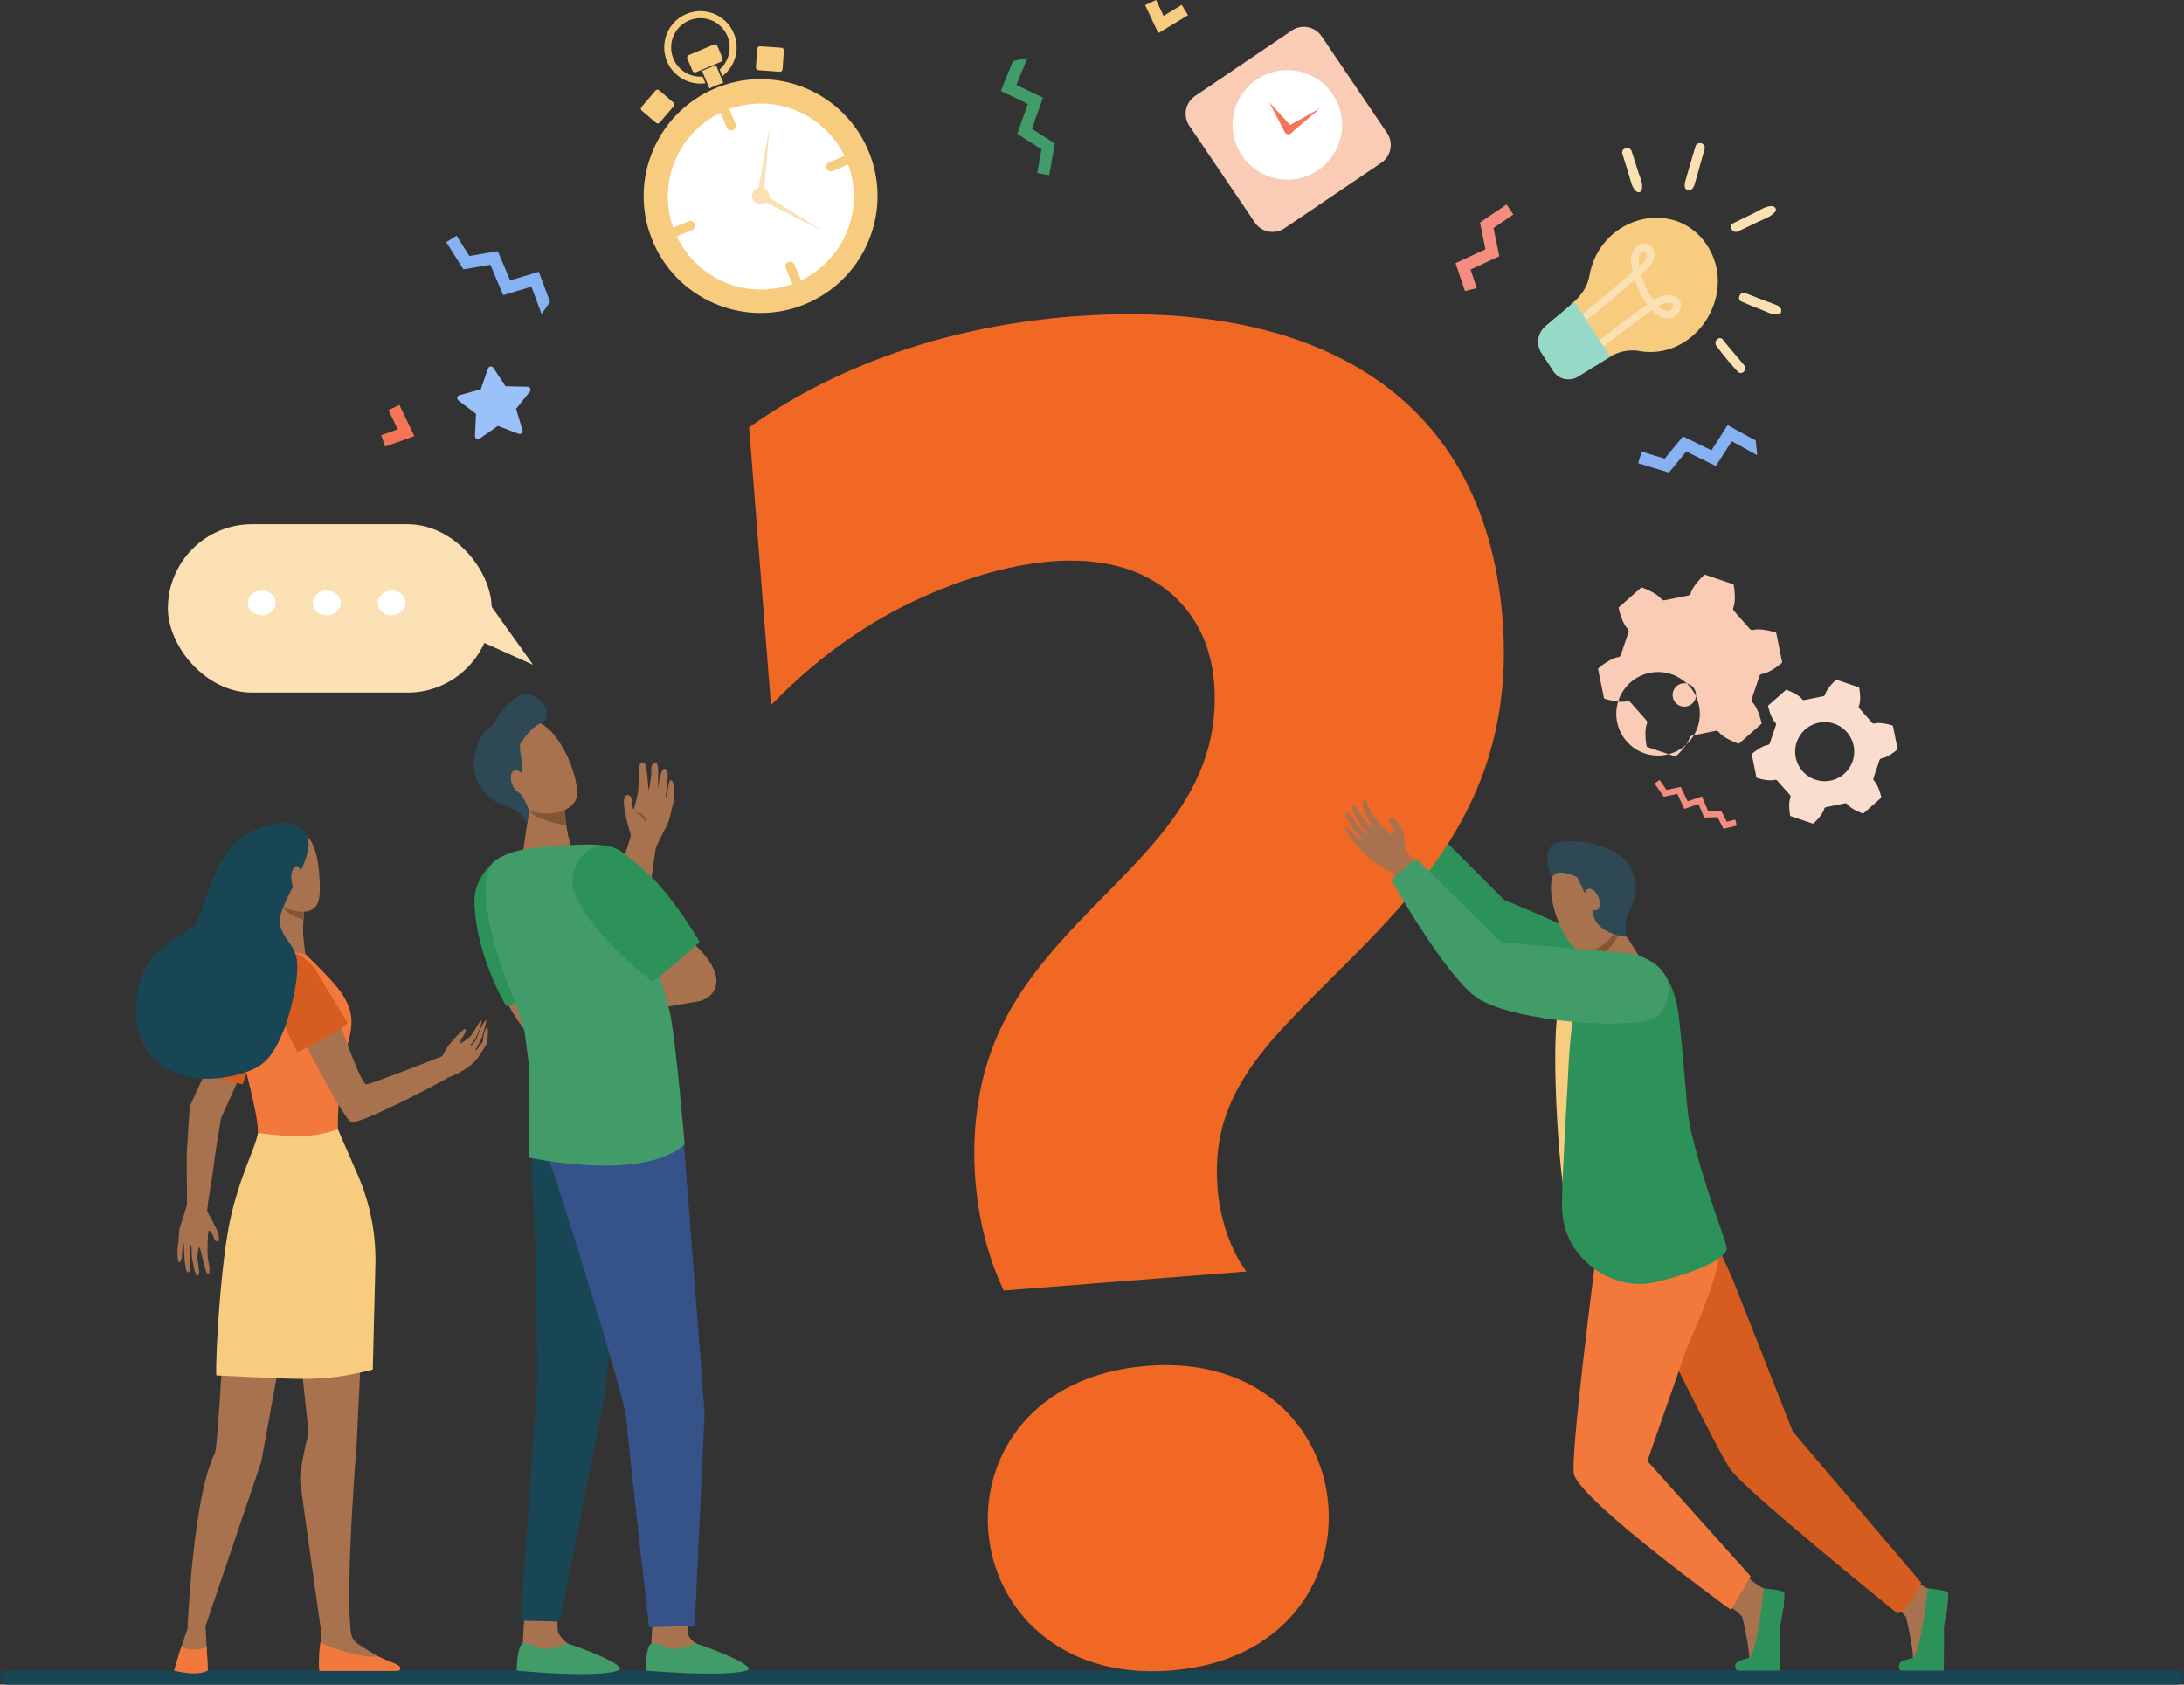 <svg xmlns="http://www.w3.org/2000/svg" width="950" height="732.881" viewBox="0 0 950 732.881"><rect x="0" y="0" width="950" height="732.881" fill="#333333" stroke="none"/><defs><style>.a{fill:#184655;}.b{fill:#f7cc7f;}.c{fill:#fff;}.d{fill:#fae0b2;}.e{fill:#faccb6;}.f{fill:#fbddce;}.g{fill:#9bc1f9;}.h{fill:#86b1f2;}.i{fill:#429c6a;}.j{fill:#f48c7f;}.k{fill:#96d9c9;}.l{fill:#a8724e;}.m{fill:#d65c20;}.n{fill:#f2783c;}.o{fill:#845636;}.p{fill:#f47458;}.q{fill:#2d915a;}.r{fill:#2f4855;}.s{fill:#f16824;}.t{fill:#355389;}</style></defs><g transform="translate(0.012)"><g transform="translate(-0.012)"><path class="a" d="M946.889,1364.86H3.189a3.194,3.194,0,0,0-3.195,2.891,3.1,3.1,0,0,0,3.093,3.306h943.8a3.1,3.1,0,0,0,3.1-3.1h0A3.1,3.1,0,0,0,946.889,1364.86Z" transform="translate(0.012 -638.176)"/><circle class="b" cx="50.862" cy="50.862" r="50.862" transform="translate(263.69 59.526) rotate(-24.01)"/><circle class="b" cx="49.542" cy="49.542" r="49.542" transform="translate(271.788 47.623) rotate(-12.45)"/><circle class="c" cx="40.454" cy="40.454" r="40.454" transform="translate(273.731 85.508) rotate(-45)"/><path class="c" d="M602.57,161.934a38.335,38.335,0,1,1,20.541-50.186,38.335,38.335,0,0,1-20.541,50.186Z" transform="translate(-256.887 -41.255)"/><path class="b" d="M555.777,180.647l-6.336,2.662a2.05,2.05,0,1,0,1.6,3.775l6.33-2.662a2.049,2.049,0,1,0-1.6-3.775Z" transform="translate(-256.314 -84.39)"/><path class="b" d="M642.9,214.034a2.045,2.045,0,0,0-1.1,2.662l2.662,6.331a2.049,2.049,0,1,0,3.775-1.6l-2.662-6.331a2.039,2.039,0,0,0-2.678-1.065Z" transform="translate(-300.014 -99.999)"/><path class="b" d="M682.642,127.482l-6.331,2.662a2.049,2.049,0,1,0,1.6,3.775l6.331-2.662a2.047,2.047,0,0,0-1.6-3.77Z" transform="translate(-315.635 -59.534)"/><path class="b" d="M589.751,87.174a2.045,2.045,0,0,0-1.1,2.662l2.662,6.331a2.049,2.049,0,1,0,3.775-1.6l-2.662-6.331a2.039,2.039,0,0,0-2.678-1.065Z" transform="translate(-275.162 -40.682)"/><path class="b" d="M617.568,46.956l.564-8.029a1.2,1.2,0,0,1,1.262-1.129l9.227.639a1.193,1.193,0,0,1,1.107,1.278l-.564,8.04a1.2,1.2,0,0,1-1.278,1.113l-9.211-.65a1.2,1.2,0,0,1-1.107-1.262Z" transform="translate(-288.753 -17.673)"/><path class="b" d="M537.7,78.825,531.579,73.6a1.2,1.2,0,0,0-1.688.128l-6,7.023a1.2,1.2,0,0,0,.133,1.688l6.123,5.228a1.2,1.2,0,0,0,1.688-.133l6-7.017a1.193,1.193,0,0,0-.133-1.688Z" transform="translate(-244.819 -34.277)"/><path class="b" d="M565.225,48.344a1.166,1.166,0,0,1-1.523-.623L561.461,42.4a1.166,1.166,0,0,1,.623-1.523L572.993,36.3a1.166,1.166,0,0,1,1.523.623l2.242,5.324a1.166,1.166,0,0,1-.623,1.523Z" transform="translate(-262.477 -16.931)"/><path class="b" d="M559.336,37.576a12.72,12.72,0,1,1,7.411-3.1l1.214,2.9a15.749,15.749,0,1,0-7.411,3.093Z" transform="translate(-253.718 -4.262)"/><path class="b" d="M578.975,62.307q1.911-.8,3.844-1.438l-3.232-7.709-6.027,2.524,3.195,7.614Q577.851,62.776,578.975,62.307Z" transform="translate(-268.176 -24.856)"/><path class="d" d="M621.565,155.377a3.727,3.727,0,1,1-2.026-2.014A3.727,3.727,0,0,1,621.565,155.377Z" transform="translate(-287.271 -71.579)"/><path class="d" d="M624.044,102.81l-2.662,30.657a1.406,1.406,0,1,1-2.8-.245C618.6,133.1,618.363,134.452,624.044,102.81Z" transform="translate(-289.222 -48.072)"/><path class="d" d="M647.227,174.155l-27.5-13.811a1.406,1.406,0,0,1,1.262-2.508C621.139,157.868,619.951,157.176,647.227,174.155Z" transform="translate(-289.432 -73.745)"/><path class="d" d="M621.429,158.18a1.523,1.523,0,1,1-2-.815A1.523,1.523,0,0,1,621.429,158.18Z" transform="translate(-289.19 -73.525)"/><path class="e" d="M1319.623,525.037a1.5,1.5,0,0,0-1.512-.453c-2.662.729-7.555-.357-9.956-1.2l-2.625-12.975c1.9-1.709,5.958-4.595,8.716-4.968a1.507,1.507,0,0,0,1.219-1.006l3.312-9.861a1.486,1.486,0,0,0-.362-1.533c-1.97-1.965-3.466-6.724-3.94-9.227l9.94-8.758c2.428.788,6.959,2.864,8.663,5.063a1.491,1.491,0,0,0,1.48.532l10.2-2.06a1.491,1.491,0,0,0,1.145-1.065c.719-2.662,4.089-6.362,6.022-8.029l12.544,4.222c.532,2.492,1.006,7.454-.053,10.031a1.507,1.507,0,0,0,.261,1.555l6.884,7.805a1.518,1.518,0,0,0,1.512.453c2.662-.729,7.55.357,9.956,1.2l2.62,12.975c-1.89,1.709-5.953,4.595-8.716,4.968a1.49,1.49,0,0,0-1.214,1l-3.312,9.866a1.5,1.5,0,0,0,.357,1.533c1.975,1.965,3.471,6.719,3.945,9.227l-9.924,8.753c-2.428-.783-6.959-2.859-8.663-5.063a1.5,1.5,0,0,0-1.475-.532l-10.2,2.06a1.5,1.5,0,0,0-1.15,1.065c-.714,2.662-4.084,6.362-6.016,8.024l-12.544-4.217c-.532-2.492-1.006-7.454.053-10.031a1.507,1.507,0,0,0-.261-1.555Zm28.538-3.195a5.085,5.085,0,1,0,0,.011Zm1.656,8.2a18.166,18.166,0,1,0,0,.011Z" transform="translate(-610.428 -219.527)"/><path class="f" d="M1462.613,611.619a1.187,1.187,0,0,1,.911-.857l8.077-1.629a1.172,1.172,0,0,1,1.166.437c1.352,1.741,4.941,3.386,6.858,4.009l7.864-6.922c-.378-1.986-1.56-5.75-3.12-7.3a1.187,1.187,0,0,1-.288-1.219l2.625-7.805a1.177,1.177,0,0,1,.964-.793c2.183-.3,5.4-2.582,6.921-3.94l-2.076-10.27c-1.906-.666-5.761-1.528-7.885-.948a1.193,1.193,0,0,1-1.2-.362l-5.447-6.176a1.182,1.182,0,0,1-.208-1.23c.836-2.039.463-5.974.042-7.944l-9.935-3.344c-1.528,1.32-4.2,4.227-4.792,6.357a1.187,1.187,0,0,1-.91.857l-8.077,1.629a1.171,1.171,0,0,1-1.166-.437c-1.347-1.746-4.941-3.386-6.858-4.009l-7.864,6.922c.378,1.986,1.56,5.75,3.125,7.3a1.192,1.192,0,0,1,.287,1.214l-2.63,7.811a1.177,1.177,0,0,1-.958.793c-2.188.3-5.4,2.582-6.922,3.935l2.071,10.276c1.906.666,5.761,1.523,7.891.948a1.177,1.177,0,0,1,1.193.362l5.452,6.176a1.182,1.182,0,0,1,.208,1.23c-.841,2.039-.469,5.974-.042,7.944l9.93,3.344C1459.381,616.655,1462.048,613.748,1462.613,611.619Zm2.785-12.39a12.842,12.842,0,1,1,10.047-15.126,12.842,12.842,0,0,1-10.047,15.126Z" transform="translate(-669.151 -259.654)"/><path class="g" d="M400.188,328.69l-8.971-3.381-7.875,5.479a1.32,1.32,0,0,1-2.071-1.145l.442-9.584-7.64-5.8a1.315,1.315,0,0,1,.447-2.316l9.254-2.54,3.152-9.051a1.315,1.315,0,0,1,2.343-.288l5.287,8,9.584.2a1.315,1.315,0,0,1,1,2.13l-5.99,7.491,2.774,9.179a1.32,1.32,0,0,1-1.736,1.629Z" transform="translate(-174.658 -140.026)"/><path class="h" d="M409.72,221.374l-4.877-13.1-12.48,3.732-5.378-12.693-12.368,2.1-5.574-8.844L364.57,195.4l7.454,11.82,11.719-1.986,5.6,13.2,12.272-3.674,4.419,11.873Z" transform="translate(-170.458 -90.041)"/><path class="h" d="M1389.489,354.034l-12.256-6.714-7,10.989-12.368-6.086-7.981,9.679-10-3.04-1.539,5.063,13.375,4.062,7.561-9.168,12.869,6.325,6.884-10.808,11.106,6.086Z" transform="translate(-625.774 -162.399)"/><path class="i" d="M822.924,48.69,817.68,61.643,829.4,67.319,824.8,80.31l10.542,6.8L833.482,97.4l5.207.942,2.481-13.758-9.983-6.448,4.786-13.513-11.532-5.58L829.2,47.3Z" transform="translate(-382.321 -22.116)"/><path class="j" d="M1381.706,658.526l-2.577-5.085-5.8.2-2.486-5.9-6.123,2.119-3.1-6.549-5.873,1.257-4.02-5.809,2.2-1.523,3,4.345,6.2-1.326,2.987,6.293,6.224-2.151,2.742,6.506,5.67-.192,2.391,4.707,3.7-.905.634,2.6Z" transform="translate(-632.025 -297.958)"/><path class="j" d="M1198.4,203.447l-2.71-8.066,12.5-5.8-2.513-12.288,8.647-5.867-2.971-4.382-11.564,7.853,2.38,11.644-13.007,6.038,4.084,12.139Z" transform="translate(-556.016 -78.104)"/><path class="b" d="M1330.167,189.938c13.79,21.068-4.962,50.309-29.512,45.959a18.582,18.582,0,0,0-12.954,2.662l-13.577,8.364a7.827,7.827,0,0,1-10.8-2.295l-5.223-7.986a8.886,8.886,0,0,1,1.784-11.484c12.278-10.51,17.5-13.5,19.167-22.314C1283.856,177.064,1316.377,168.865,1330.167,189.938Z" transform="translate(-587.62 -83.203)"/><path class="d" d="M1311.312,211.412a25.741,25.741,0,0,1-.639-3.727c-.628-7.363,5.063-9.908,8.061-7.986,1.922,1.219,2.7,4.041,1.6,6.714-.99,2.4-3.141,4.137-5.324,6.038a35.615,35.615,0,0,0,5.447,11.2c6.714-4.046,11.511-1.837,11.82,1.826a5.963,5.963,0,0,1-3.578,5.761c-1.358.591-4.877,1.406-9.051-3.195-11.335,7.986-26.121,19.8-26.169,19.838l-1.879-2.609c.048-.037,14.753-11.767,26.041-19.748a38.717,38.717,0,0,1-5.4-10.68c-12.911,11.271-24.294,20.184-24.694,20.509l-1.869-2.614C1286.527,232.048,1297.559,223.476,1311.312,211.412Zm5.447-8.977c-1-.378-3.658.724-2.588,6.469,2.992-2.625,3.9-3.775,2.588-6.469Zm5.782,23.746c1.65,1.714,4.142,3.264,5.819,1.411,2.156-2.38-.921-4.164-5.819-1.4Z" transform="translate(-601.142 -93.086)"/><path class="k" d="M1288.047,270.408c-.112.069-.234.128-.346.2l-13.577,8.364a7.827,7.827,0,0,1-10.8-2.295l-5.223-7.986a8.886,8.886,0,0,1,1.784-11.484c5.457-4.675,9.52-7.864,12.5-10.734Z" transform="translate(-587.62 -115.243)"/><path class="l" d="M158.772,937.669s-.437-2.13-.532-2.886c-.106-.852-.229-3.434-.229-3.434s0-9.019.666-8.966,1.533,1.6,1.725,2.13.479,1.187.676,1.746a1.15,1.15,0,0,0,1.48.676c.708-.2.41-2.582.144-3.386-.831-2.508-4.408-8.764-4.76-9.445-.41-.8,2.465-16.447,3.024-21.883h0c1.182-8.875,2.838-17.937,2.971-18.88l15.8-34.906L169.191,827.66s-18.1,38.526-18.768,40.555c-.33.964-1.469,21.744-1.464,21.749.085,10.265.181,19.316.149,21.052,0,0-1.485,5.175-2.63,8.418s-.894,6.677-1.065,7.635a22.127,22.127,0,0,0-.277,7.507c.474,3.53,1.656-.053,1.656-.053s.3-6.714.831-6.6c.4.08,0,3.727.506,7.651.128,1.006.256,2,.378,2.912.325,2.391,1.9,2.854,1.959.3a23.843,23.843,0,0,0-.133-3.477,454.745,454.745,0,0,1,.165-6.634c.1.043.389-.335.532.729.2,1.278,0,4.094.458,5.953.245,1.065.634,3.28.634,3.28a22.615,22.615,0,0,0,1.241,3.541c1.171-.053,1.171-2.806.644-4.19a16.255,16.255,0,0,0-.357-3.392s.117-4.951.82-4.951c.58,0,2.614,11.873,3.786,11.713C159.224,941.274,158.772,937.669,158.772,937.669Z" transform="translate(-67.763 -386.994)"/><path class="m" d="M182.665,842.476a74.41,74.41,0,0,1-10.042-2.428c-4.637-1.725-7.694-3.237-7.694-3.237s5.1-21.8,11.452-35.034c2.625-5.473,5.282-8.114,8.987-8.748,0,0,7.805,5.127,7.5,17.49C192.8,813.422,182.665,842.476,182.665,842.476Z" transform="translate(-77.111 -370.802)"/><path class="l" d="M236.12,1023.49l8.519,78.213s-4.153,16.537-3.652,21.238,9.238,66.34,9.238,66.34l-.367,3.455v10.212H282.3a144.57,144.57,0,0,1-16.505-9.451,6.85,6.85,0,0,1-2.753-4.893c-2.572-19,2.518-82.371,2.518-82.371l3.961-82.472Z" transform="translate(-110.397 -478.56)"/><path class="l" d="M166.217,1054.39c-1.832.479-4.648,67.724-6.165,70.706-9.621,18.9-11.9,76.344-11.9,76.344l-2.774,8.21-2.992,10.031s9.584,2.63,14.642-.234l-.559-9.887-.532-9.051,24.268-71.574,13.273-73Z" transform="translate(-66.567 -493.008)"/><path class="n" d="M235.985,790.9c-3.913-5.505-20.067-21.462-21.861-21.43-5.228.1-22.4.1-25.753,1.858v3.759a202.171,202.171,0,0,0,6.458,49.787c2.944,11.335,5.74,23.427,5.393,27.782l.08.08a23.32,23.32,0,0,0,34.725-1.714h0a205.984,205.984,0,0,1,1.358-23.038C238.562,810.749,245.707,804.583,235.985,790.9Z" transform="translate(-88.071 -359.786)"/><path class="l" d="M225.761,733.806s.453,11.181-.532,15.44-2.279,4.573,6.112,5.857c3.3.532,6.48,1.262,6.48,1.262s-.863-6.24-1-8.87c-.213-4.339.974-17.735.974-17.735Z" transform="translate(-104.968 -341.218)"/><path class="o" d="M233.735,739.4a14.7,14.7,0,0,0,4.829,1.762c.288-5.287.82-11.362.82-11.362L227.9,733.633A15.287,15.287,0,0,0,233.735,739.4Z" transform="translate(-106.554 -341.237)"/><path class="l" d="M223.759,678.053a14.7,14.7,0,0,0-7.454,6.975c-2.662,5.282-3.636,20.131,6.8,25.94,5.165,2.87,11.128,3.418,13.928.889s2.513-8.311,2.231-13.076C238.7,689.34,236.612,675.05,223.759,678.053Z" transform="translate(-100.305 -316.851)"/><path class="l" d="M212.263,710.164c.591,2.476-.2,4.872-1.768,5.324s-3.317-1.15-3.908-3.631.2-4.872,1.762-5.324S211.672,707.683,212.263,710.164Z" transform="translate(-96.497 -330.322)"/><path class="n" d="M156.342,1345.7c-4.43,2.034-9.168.777-11.085.128L142.18,1355.9s9.674,2.864,14.711,0Z" transform="translate(-66.473 -629.217)"/><path class="p" d="M176.69,1129.41Z" transform="translate(-82.609 -528.085)"/><path class="n" d="M260.893,1354.1h33.724c1.251-.117,1.555-1.166,1.118-1.81-.889-1.331-4.824-2.311-9.243-4.43-7.757.841-24.034-4.675-25.258-6.528C260.526,1345.041,260.2,1353.933,260.893,1354.1Z" transform="translate(-121.802 -627.174)"/><path class="l" d="M321.337,846.3c.655-.905,2.843-5.324,2.843-5.324s2.268-7.614,1.794-7.512c-.277.059-1.209,1.139-2.316,3.439-.676,1.406-1.416,3.871-2.13,5.09-1.23,2.13-2.6,3.029-2.263,2.2.25-.6,1.091-1.1,1.832-2.38,1.8-3.115,3.4-8.2,2.7-8.1s-2.353,3.6-4.286,6.331c-.841,1.193-3.232,2.662-4.728,3.631a6.19,6.19,0,0,1,.3-1.672c.192-.6,2.87-4.148,1.821-4.595s-7.422,7.246-7.422,7.246l-2.62,4.462-.234.17h0s-31.807,12.469-32.872,12.129c-2.5-.793-11.048-25.556-11.048-25.556l-17.8,3.195c-.256-.138,18.709,36.876,22.245,38.691,3.1,1.6,36.168-15.632,42.376-19.316,8.556-3.29,11.894-7.209,13.279-9.211.745-1.065,3.615-5.761,3.615-5.761s.612-6.485.149-6.543c-1.571-.192-2.007,5.921-2.007,5.921s-2.13,2.886-2.486,3.264C321.177,847.02,321.337,846.3,321.337,846.3Z" transform="translate(-114.51 -389.705)"/><path class="m" d="M223.094,788.524c-2.428,10.3,10.526,33.245,10.526,33.245s18.454-8.966,21.7-12.826c0,0-12.73-21-13.518-22.362-1.7-2.966-7.683-9.089-11.713-7.986C227.524,779.319,223.094,788.524,223.094,788.524Z" transform="translate(-104.165 -363.991)"/><path class="a" d="M173.753,713.483c1.379-9.445,17.038-28.687,10.995-36.737-4.9-6.506-13.428-4.558-18.869-2.689-24.657,8.482-23.24,39.479-31.024,44.33-14.109,8.785-22.793,14.258-23.81,34.075-1.2,23.485,18.741,35.475,42.722,29.731,12.9-3.088,16.313-7.31,21.489-19.487,2.327-5.489,7.033-22.612,5.745-30.982C179.844,724.233,172.641,721.1,173.753,713.483Z" transform="translate(-51.891 -314.33)"/><path class="l" d="M242.491,712.733c0,2.8-1.012,5.063-2.263,5.063s-2.268-2.268-2.268-5.063,1.017-5.063,2.268-5.063S242.491,709.938,242.491,712.733Z" transform="translate(-111.258 -330.89)"/><path class="b" d="M244.728,1027.213l1.155-46.4a91.817,91.817,0,0,0-7.6-38.052l-8.753-20.12a53.034,53.034,0,0,1-10.648,2.577c-8.109.937-16.085,0-24.145-.942a6.961,6.961,0,0,1-.112.82c-1.464,6.831-9.616,22.069-13.044,42.887-3.9,23.64-5.356,58.987-4.872,61.761C213.986,1031.446,222.872,1032.777,244.728,1027.213Z" transform="translate(-82.577 -431.405)"/><path class="q" d="M1166.708,682.77l28.064,28.069s53.45,20.9,59.424,33.74-5.377,12.246-17.916,10.452-48.073-23.89-48.073-23.89l-32.547-37.6Z" transform="translate(-540.352 -319.247)"/><path class="b" d="M1302.6,786.125l-6.921-2.465-13.438,6.272s-6.922,4.7-10.3,16.345,0,81.3,5.6,92.493S1302.6,786.125,1302.6,786.125Z" transform="translate(-594.089 -366.421)"/><path class="l" d="M1413.49,1301.163s4.936,3.195,5.324,4.637,4.025,17.288,2.662,19.125-6.314.948-4.387,2.284c1.453,1.006,10.835,1.778,16.835.16,1.752-.474.948-15.265,1.209-17.517.373-3.274,2.662-10.707,1.262-12.64-.671-.943-4.52-2.6-7.986-3.956-3.647-1.416-7.688-5.436-7.688-5.436Z" transform="translate(-660.908 -602.154)"/><path class="q" d="M1430.043,1297.8s-2.918,28.075-6.325,30.146c-.905.532-5.708.964-6.15,3.258,0,.053-.112,2.348,1.347,2.407l18.193-.059s.192-13.8.075-19.21c0,0,2.513-13.806,1.693-14.839S1430.043,1297.8,1430.043,1297.8Z" transform="translate(-662.814 -606.82)"/><path class="l" d="M1547.25,1301.163s4.936,3.195,5.324,4.637,4.025,17.288,2.662,19.125-6.32.948-4.387,2.284c1.453,1.006,10.835,1.778,16.83.16,1.752-.474.953-15.265,1.209-17.517.373-3.274,2.662-10.707,1.267-12.64-.671-.943-4.52-2.6-7.986-3.956-3.642-1.416-7.688-5.436-7.688-5.436Z" transform="translate(-723.451 -602.154)"/><path class="m" d="M1347.753,970.17s16.638,33.042,20.046,41.912l25.359,64.327,55.9,65.781s-4.094,10.569-10.281,13.4c0,0-67.421-54.44-72.942-63.012-8.45-13.071-46.944-93.148-46.944-93.148l-7.156-15.4Z" transform="translate(-613.332 -453.628)"/><path class="n" d="M1295.3,960.771l.266,28.176s-12.038,92.024-9.706,97.492c5.692,13.311,68.23,58.524,68.23,58.524l8.519-14.631-44.937-50.165,17.037-48.818c4.76-11.341,14.908-33.255,14.631-45.554-.218-10.542-21.111-34.975-21.111-34.975Z" transform="translate(-601.089 -444.581)"/><path class="q" d="M1316.424,923.731c16.569-3.759,29.981-9.616,31.354-14.237.623-2.092-8.62-23.112-15.44-51.177-2.22-9.163-1.821-17.772-5.372-49.867-.756-6.81-3.578-21.079-14.115-24.758a15.957,15.957,0,0,0-5.771-1.129c-.085,0-13.412.107-19.508,3.493-1.507,2.039-7.113,13.209-8.6,43.659-.655,13.311-3.312,55.99-2.763,62.927.08,1.028.186,2.023.309,2.992C1278.92,914.073,1298.3,927.852,1316.424,923.731Z" transform="translate(-596.682 -365.906)"/><path class="l" d="M1296.8,793.391h.048c6.751-.745,23.746-23.006,23.746-23.006l-.037-.059-10.483-16.606s-15.44,2.811-12.422,7.518,4.712,15.973,4.712,15.973c-.048.128-.117.282-.208.469C1301.091,779.99,1297.631,786.815,1296.8,793.391Z" transform="translate(-606.346 -352.422)"/><path class="o" d="M1298.057,761.232c-3.019-4.7,12.427-7.512,12.427-7.512l.868,1.384a8.867,8.867,0,0,1-.431,3.152,20.168,20.168,0,0,1-9.845,10.845A29.868,29.868,0,0,0,1298.057,761.232Z" transform="translate(-606.751 -352.422)"/><path class="l" d="M1287.479,702.911c.335-.314,12.049,18.949,9.232,26.877s-12.246,14.258-17.889,11.431c-6.213-3.131-15.611-25.221-9.946-34.608S1287.479,702.911,1287.479,702.911Z" transform="translate(-592.473 -327.867)"/><path class="r" d="M1269.07,687.762c6.922-1.48,19.2.532,26.137,5.431,8.519,6,8.806,16.638,4.968,23.6s-1.528,12.075-1.528,12.075-11.98-.751-14.407-8.9c-1.017-3.423.25-5.74-2.055-7.672-1.773-1.485-3.258-5.809-5.021-9.28,0,0-7.725-4.11-10.648-.729C1265.487,703.436,1260.227,689.662,1269.07,687.762Z" transform="translate(-591.022 -321.358)"/><path class="l" d="M1295.334,731.977c1.065,2.518,3.083,4.062,4.547,3.455s1.8-3.141.751-5.66-3.083-4.062-4.547-3.45S1294.285,729.464,1295.334,731.977Z" transform="translate(-605.375 -339.548)"/><path class="q" d="M1563.88,1297.86s-2.992,28.043-6.389,30.114c-.905.532-5.7.964-6.144,3.259,0,.053-.149,2.422,1.342,2.385l18.172-.011s.213-13.8.1-19.21c0,0,2.513-13.806,1.693-14.839S1563.88,1297.86,1563.88,1297.86Z" transform="translate(-725.364 -606.848)"/><path class="s" d="M722.744,681.474c-14.461-30.22-18.432-75.317-2.662-111.09,26.52-60.382,99.563-85.023,94.175-153.45-1.352-17.24-9.019-31.1-20.317-40.022-29.725-23.469-77.553-11.048-111.692,5.324q-32.712,15.744-60.744,44.58L612,305.956c41-29.076,90.56-44.282,140.027-48.168,101.411-7.986,179.725,30.066,187.7,131.509,7.268,92.519-55.25,133.5-97.194,179.752-23.277,25.668-28.538,45.448-26.738,68.353.932,11.841,5.372,26.461,12.512,35.784Zm72.814,165.275c-98.589,7.747-110-124.683-10.425-132.51,98.083-7.7,108.6,124.795,10.409,132.51Z" transform="translate(-286.15 -120.054)"/><path class="l" d="M1125.158,675.251c-.181-.836.5-.176-.761-6.708a12.314,12.314,0,0,0-2.412-4.93,11.181,11.181,0,0,0-2.236-1.954,1.123,1.123,0,0,0-1.784,1.065c.224.639,1.39,2.769,1.6,3.386s.325,2.13-.192,2.662-8.679-8.86-9.184-9.679a32.627,32.627,0,0,1-1.4-3.727s-.708-2.22-1.6-1.656c-.57.373-1.193,2.194.442,5.793,1.432,3.141,3.413,5.649,3.194,5.857-.591.484-4.131-3.764-4.131-3.764a18.537,18.537,0,0,0-2.077-3.195c-.532-1.6-1.491-3.525-2.5-2.763a20.312,20.312,0,0,0,.479,3.493s1.241,2.215,1.768,3.306c.926,1.922,3.046,4.259,3.77,5.511.607,1.065,0,.8-.032.926a24.077,24.077,0,0,1-2.343-2.785,23.148,23.148,0,0,1-2.337-2.8,27.357,27.357,0,0,0-2.316-3.125c-1.837-2.194-2.811-.7-1.416,1.6.532.878,1.123,1.831,1.72,2.8,2.327,3.754,5.2,6.682,4.92,7.039-.362.458-5.324-5.2-5.324-5.2s-3.477-2.316-1.406,1.1a34.973,34.973,0,0,0,5.116,6.591c.82.713,3,4.073,6.208,6.112s8.407,5.122,8.407,5.122c.6.724,2.13,3.067,4.227,6.389l7.779-9.355C1128.661,679.431,1125.286,675.832,1125.158,675.251Z" transform="translate(-513.833 -305.616)"/><path class="i" d="M1136.66,710.738l10.75-9.408,36.913,36.428s57.15,5.01,57.3,5.053l2.284.713c20.733,7.161,12.2,24.076,8.2,26.7-9.3,6.1-60.973,2.439-77.526-7.827C1160.955,753.955,1136.66,710.738,1136.66,710.738Z" transform="translate(-531.469 -327.925)"/><path class="l" d="M414.15,811.215a12.207,12.207,0,0,0,1.171,3.035c3.376,6.559,11.213,15.92,11.213,15.92l6.059-14.573s-.99-4.579-2.7-11.117C424.037,806.109,418.463,807.052,414.15,811.215Z" transform="translate(-193.64 -376.156)"/><path class="q" d="M436.463,748.66s-33.8,15.536-34.9,15.233c-.7-.192-13.843-23.7-14.008-45.789-.064-10.212,9.871-22.495,20.961-20.067,5.58,1.225,5.495,2.88,13.753,15.691S436.463,748.66,436.463,748.66Z" transform="translate(-181.207 -326.24)"/><path class="l" d="M531.623,1316.54s-.8,14.168-.809,14.194c-.293,1.8-1.453,6.245-1.453,7.88,0,6.144,27.335-5.212,21.206-7.938-.532-.245-3.461-2.13-3.642-4.2-.282-3.195-1-9.738-1-9.738Z" transform="translate(-247.51 -615.583)"/><path class="i" d="M549.646,1342.779a97.3,97.3,0,0,1-9.7,2.353c-3.312.474-7.624-3.487-9.946-2.423-2.561,1.177-2.46,11.767-2.46,11.767s34.416,3.014,44.09-.106C575.463,1353.124,562.77,1347.145,549.646,1342.779Z" transform="translate(-246.658 -627.734)"/><path class="l" d="M426.6,1316.54s-.8,14.168-.809,14.194c-.293,1.8-1.453,6.245-1.453,7.88,0,6.144,27.335-5.212,21.206-7.938-.532-.245-4.323-3.5-4.5-5.59-.282-3.194-.133-8.348-.133-8.348Z" transform="translate(-198.405 -615.583)"/><path class="i" d="M444.409,1342.779a99.173,99.173,0,0,1-9.706,2.353c-3.29.474-7.619-3.487-9.94-2.423-2.561,1.177-2.662,11.767-2.662,11.767s34.57,3.514,44.292-.106C470.189,1352.953,457.549,1347.145,444.409,1342.779Z" transform="translate(-197.357 -627.734)"/><path class="l" d="M444.28,734.189l24.071-36c.1-.314.319-.958.655-1.943,1.214-3.573,3.727-11,5.931-18.4l.027-.08c.692-2.582,2.13-7.092,3.567-11.452,1.6-4.85,3.53-10.862,3.6-11.889l-.325-.905a88.406,88.406,0,0,1-2.5-10.8c-.266-1.6-.532-5.532,1.262-5.532,2.822,0,1.475,3.913,2.779,6.357a64.334,64.334,0,0,0,1.954-8.157l.474-7.651c.091-.575-.484-4.792,1.5-4.792h.1c1.778.138,1.741,4.627,2.481,12.219.234-.873.463-1.927.644-2.9a29.468,29.468,0,0,1,.6-4c-.357-2.13-.149-5.452,1.959-5.138,1.065.16.969,4.792.969,4.792,0,.639-.069,5.564-.037,6.538.213-1.656,1.065-8.7,2.715-8.7,1.374,0,1.485,1.9,1.459,3.4,0,.889-.884,8.519-.932,9.408.65-1.155,1.416-7.885,2.055-7.885,2.662,0,1.709,9.584.724,12.054a13.228,13.228,0,0,0-.3,1.336,24.587,24.587,0,0,1-2.295,7.113c-1.682,3.072-4,7.954-4.355,8.7-.261,1.523-1.065,7.007-2.076,13.9-.437,2.955-.91,6.187-1.406,9.541h-.027c-.091.724-.591,3.03-2.5,11.713-2.6,11.836-2.875,12.352-2.992,12.57-1.129,2.13-27.084,39.756-28.218,41.353l-.65.948Z" transform="translate(-207.728 -291.277)"/><path class="o" d="M523.606,669.361s-1.954-5.324-5.436-5.324a3.8,3.8,0,0,1,3.61.66C523.446,666.087,523.606,669.361,523.606,669.361Z" transform="translate(-242.277 -310.396)"/><path class="l" d="M430.629,653.772l-3.1,20.914s11.809,10.116,18.693,7.986c5.777-1.789,1.816-9.85,1.816-9.85s-3.077-11.181-2.13-17.038S430.629,653.772,430.629,653.772Z" transform="translate(-199.896 -305.109)"/><path class="o" d="M435.043,660.106a45.712,45.712,0,0,0,13.364,4.02,29.624,29.624,0,0,1-.314-8.311c.437-2.7-2.785-3.338-6.389-3.242-4.707.426-8.9,1.214-8.9,1.214l-.6,4.02A9.8,9.8,0,0,0,435.043,660.106Z" transform="translate(-202.085 -305.123)"/><path class="l" d="M405.332,599.669c-.485,0,4.669,23.368,12.645,27.388s19.875,1.927,22.112-4.371c2.465-6.959-6.538-30.8-17.762-33.825S405.332,599.669,405.332,599.669Z" transform="translate(-189.502 -275.135)"/><path class="r" d="M406.02,568.241a26.408,26.408,0,0,0-10.281,12.134c-2.992,1.517-6.613,4.792-8.348,13.619-2.13,10.856,5.457,19.226,13.513,21.739s9.408,8.2,9.408,8.2l.8-6.118s-1.794-5.324-4.483-7.986,1.272-6.565,1.624-9.759c.266-2.438-1.416-7.177-1.065-11.181,0,0,4.472-7.236,8.881-9.019C423.6,576.834,414.2,563.209,406.02,568.241Z" transform="translate(-180.958 -265.18)"/><path class="l" d="M423.579,633.237c1.065,2.7.618,5.378-.953,5.984s-3.684-1.065-4.728-3.786-.618-5.377.953-5.984S422.536,630.538,423.579,633.237Z" transform="translate(-195.126 -294.259)"/><path class="l" d="M484.89,813.437l46.433-8.077s-5.282-14.2-7.172-14.2-35.113,15.483-35.113,15.483l-2.662,5.665Z" transform="translate(-226.716 -369.928)"/><path class="a" d="M433.262,894.793s-4.632,23.9-2.742,42.024,2.034,82.526,2.034,82.526l-7.2,103.008,17.091.4s20.269-102.96,19.891-100.314,6.8-72.49,6.8-72.49L444.965,892.53Z" transform="translate(-198.877 -417.326)"/><path class="t" d="M447.716,887.693s-3.019,21.521.756,30.955,32.382,102.055,32.76,109.6,9.892,91.012,9.892,91.012l19.875-.6,4.3-92.791-9-116.627-8.742-29.491Z" transform="translate(-208.8 -411.355)"/><path class="l" d="M427.53,688.2s4.9,3.434,9.472,3.035,11.037-4.9,11.037-4.9l-.9-3.248s-11.825-1.842-12.123-1.64S427.53,688.2,427.53,688.2Z" transform="translate(-199.896 -318.621)"/><path class="l" d="M525.64,774.409s17.57,17.692,25.5,14.668S562.345,775.734,543,760.63C525.688,747.111,525.64,774.409,525.64,774.409Z" transform="translate(-245.77 -353.895)"/><path class="i" d="M477.274,764.987c-2.609-15.153-21.521-62.294-23.033-70.983-.735-4.222-10.936-4.318-20.653-3.764-10.26.58-20.456,1.965-20.456,1.965s-9.083,1.6-13.082,5.59-5.058,15.052.687,36.04c4.536,16.564,10.159,25.663,12.943,37.727.559,4.047,1.065,8.04,1.682,12.709,1.022,18.044,0,41.875,0,41.875s49.462,10.952,67.959-5.66C483.312,820.487,479.937,780.512,477.274,764.987Z" transform="translate(-185.5 -322.628)"/><path class="q" d="M523.085,732.941s-19.407,17.1-20.536,17.1c-.729,0-27.686-21.169-33.921-38.563-3.439-9.616,3.775-20.371,12.022-20.333,5.713,0,8.253,1.6,19.577,11.788S523.085,732.941,523.085,732.941Z" transform="translate(-218.702 -323.16)"/><path class="e" d="M1053.762,81.066,1011.7,109.535a9.344,9.344,0,0,1-12.97-2.5L970.262,64.971a9.344,9.344,0,0,1,2.5-12.97l42.062-28.469a9.339,9.339,0,0,1,12.964,2.5L1056.259,68.1A9.344,9.344,0,0,1,1053.762,81.066Z" transform="translate(-452.915 -10.253)"/><path class="c" d="M1050.535,67.8a23.81,23.81,0,1,1-33.064-6.389,23.81,23.81,0,0,1,33.064,6.389Z" transform="translate(-470.841 -26.802)"/><path class="p" d="M1037,83.65l9.77,10.648a1.917,1.917,0,1,1-3.115,2.183Z" transform="translate(-484.87 -39.113)"/><path class="p" d="M1050.361,96.567l14.732-8.247-12.853,10.952a1.656,1.656,0,0,1-2.13-2.518,1.833,1.833,0,0,1,.25-.186Z" transform="translate(-490.777 -41.296)"/><rect class="d" width="140.847" height="73.267" rx="36.633" transform="translate(73.029 228.032)"/><path class="d" d="M370.29,499.053,404.983,514.6l-23.224-32.51Z" transform="translate(-173.132 -225.414)"/><path class="c" d="M214.56,487.9c0,2.982-2.715,5.4-6.075,5.4s-6.075-2.417-6.075-5.4,2.721-5.4,6.075-5.4S214.56,484.9,214.56,487.9Z" transform="translate(-94.635 -225.606)"/><path class="c" d="M267.66,487.9c0,2.982-2.721,5.4-6.075,5.4s-6.075-2.417-6.075-5.4,2.715-5.4,6.075-5.4S267.66,484.9,267.66,487.9Z" transform="translate(-119.464 -225.606)"/><path class="c" d="M320.75,487.9c0,2.982-2.721,5.4-6.075,5.4s-6.075-2.417-6.075-5.4,2.721-5.4,6.07-5.4S320.75,484.9,320.75,487.9Z" transform="translate(-144.287 -225.606)"/><path class="b" d="M941.288,14.418,935.57,2.231,940.319,0l3.242,6.911,7.917-4.792,2.715,4.488Z" transform="translate(-437.444)"/><path class="p" d="M325.855,344.423l-12.682,4.526-1.762-4.941,7.188-2.566-4.009-8.338,4.733-2.273Z" transform="translate(-145.601 -154.688)"/><path class="d" d="M1325.356,123.511l2.827,9.009c.735,2.353,1.283,6.165,3.578,7.5a1.32,1.32,0,0,0,1.8-.474c1.139-2.5-.5-5.7-1.278-8.151l-2.875-8.993c-.82-2.561-4.861-1.475-4.052,1.113Z" transform="translate(-619.649 -56.548)"/><path class="d" d="M1381.028,118.394c-4.861,16.6-4.909,16.1-4.552,17.794a1.8,1.8,0,0,0,2.982.788c1.139-1.171.852-.831,5.553-17.485C1385.734,116.93,1381.773,115.843,1381.028,118.394Z" transform="translate(-643.54 -54.679)"/><path class="d" d="M1417.23,179.374l8.6-4.126c2.545-1.219,5.857-2.194,7.576-4.51.767-1.017-.288-2.359-1.374-2.391-2.827-.085-5.857,2.087-8.322,3.285l-8.572,4.164C1412.737,176.957,1414.834,180.519,1417.23,179.374Z" transform="translate(-661.182 -78.714)"/><path class="d" d="M1401.958,279.686a137.69,137.69,0,0,0,9.216,11.138c1.789,1.863,4.4-.873,2.8-2.8-3.088-3.727-6.261-7.315-9.238-11.117C1403.172,274.926,1400.436,277.721,1401.958,279.686Z" transform="translate(-655.307 -129.159)"/><path class="d" d="M1421.778,242.991c2.662,1.166,5.324,2.242,8.04,3.3,2.46.964,5.388,2.662,8.05,2.305,1.416-.2,1.6-2.087.783-2.966-1-1.1-1.528-1.012-7.39-3.269-2.662-1.017-5.266-2.087-7.917-3.083-2.13-.793-3.674,2.785-1.565,3.727Z" transform="translate(-664.313 -111.828)"/></g></g></svg>